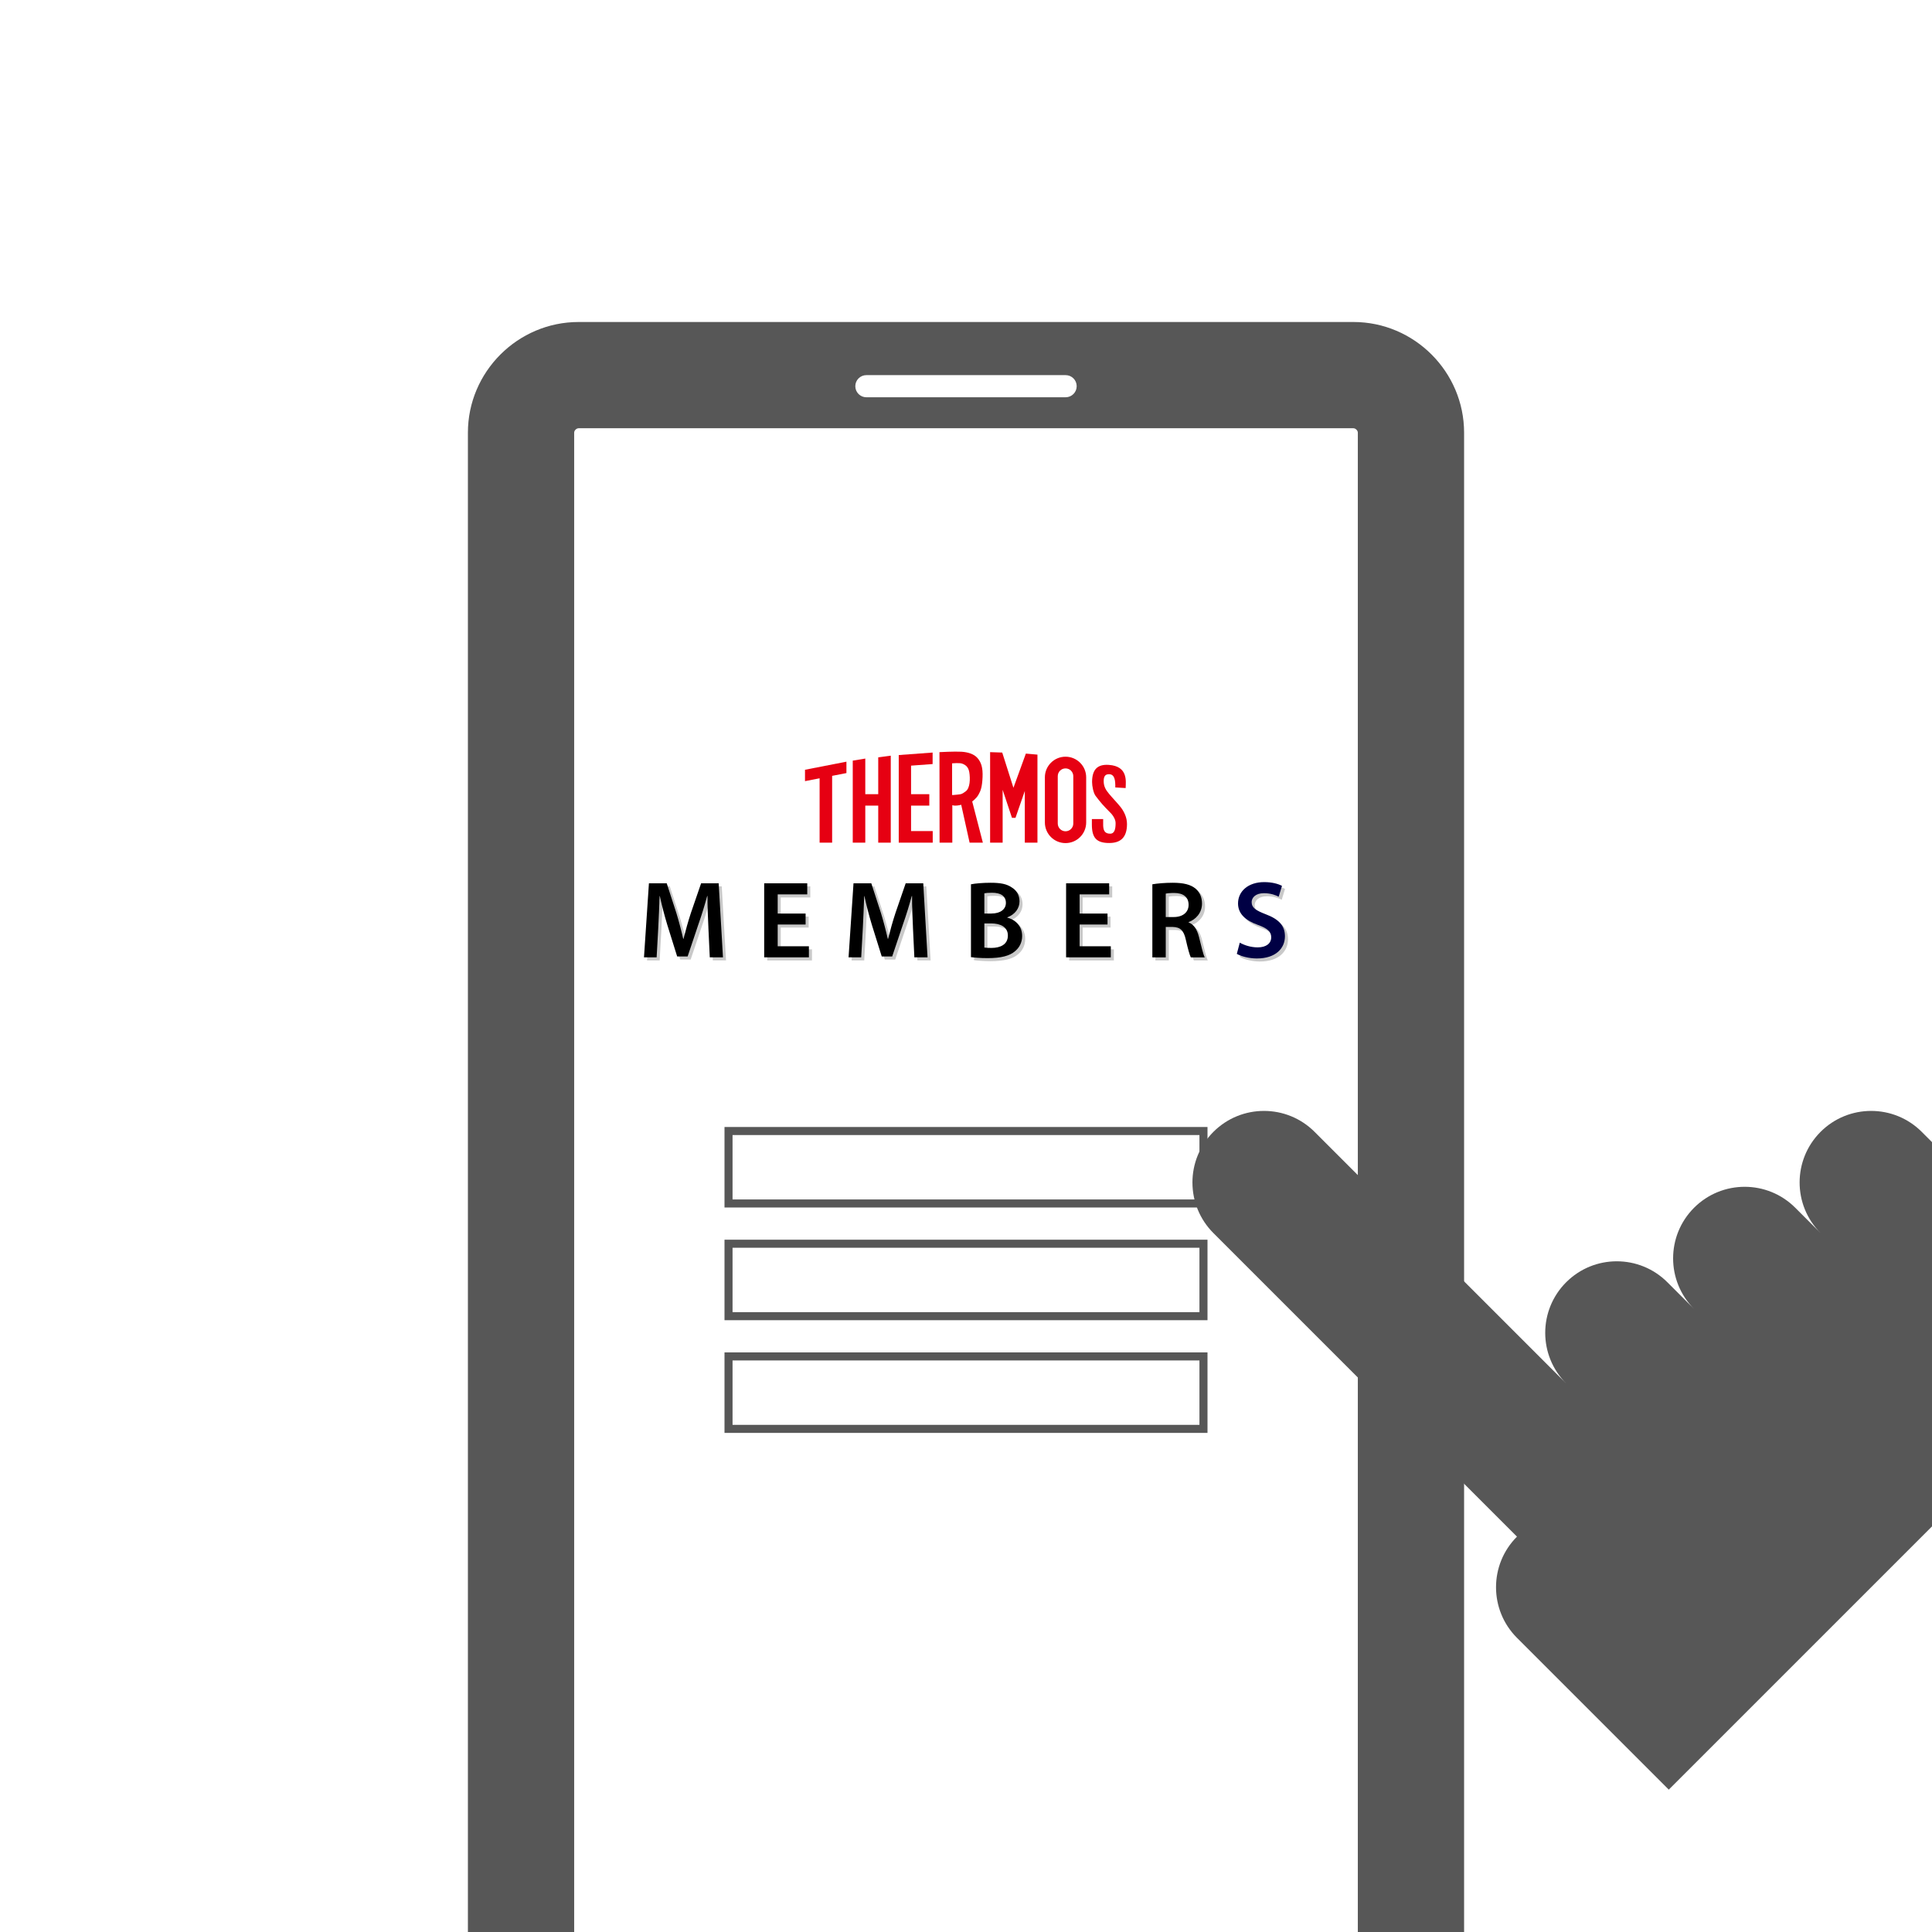 <?xml version="1.0" encoding="UTF-8"?><svg xmlns="http://www.w3.org/2000/svg" xmlns:xlink="http://www.w3.org/1999/xlink" viewBox="0 0 240 240"><defs><style>.e{fill:#575757;}.f{fill:#c9c9c9;}.g{fill:#004;}.h{clip-path:url(#d);}.i{fill:none;}.j{fill:#e60012;}</style><clipPath id="d"><rect class="i" width="240" height="240"/></clipPath></defs><g id="a"/><g id="b"><g id="c"><g class="h"><g><g><polygon class="j" points="101.814 104.681 103.371 104.681 103.371 96.38 105.147 96.034 105.147 94.618 100 95.622 100 97.037 101.814 96.683 101.814 104.681"/><polygon class="j" points="110.654 104.681 110.654 93.872 109.097 94.078 109.097 98.658 107.489 98.658 107.489 94.232 105.932 94.489 105.932 104.681 107.489 104.681 107.489 100.074 109.097 100.074 109.097 104.681 110.654 104.681"/><polygon class="j" points="113.176 104.681 115.866 104.681 115.866 103.24 113.176 103.24 113.176 100.074 115.441 100.074 115.441 98.658 113.176 98.658 113.176 95.11 115.853 94.914 115.853 93.485 111.645 93.795 111.645 95.223 111.645 104.681 112.662 104.681 113.176 104.681"/><path class="j" d="M118.813,100.074c.335-.025,.592-.103,.592-.103l1.043,4.71h1.647l-1.325-5.122s.489-.334,.772-.823c.283-.489,.463-.978,.515-2.188,.052-1.209-.18-1.853-.618-2.367-.437-.515-1.184-.746-2.007-.798-.824-.052-2.728,.051-2.728,.051l.013,11.246h1.583v-4.658s.18,.078,.514,.051Zm-.54-1.312v-3.938s.927-.077,1.21,.026c.283,.103,.798,.283,.926,1.081,.129,.797,.103,1.956-.438,2.367-.541,.412-.644,.36-1.03,.412-.386,.052-.669,.052-.669,.052Z"/><polygon class="j" points="128.876 104.681 128.876 93.743 127.435 93.614 125.893 97.862 124.501 93.485 122.995 93.434 122.995 104.681 124.552 104.681 124.552 98.113 125.71 101.592 126.122 101.592 126.148 101.592 127.305 98.26 127.305 104.681 128.876 104.681"/><path class="j" d="M132.363,94c-1.417,0-2.565,1.149-2.565,2.566v5.6c0,1.417,1.149,2.566,2.565,2.566,1.417,0,2.566-1.149,2.566-2.566v-5.6c0-1.417-1.149-2.566-2.566-2.566Zm.965,8.3c0,.533-.432,.964-.965,.964-.532,0-.964-.431-.964-.964v-5.882c0-.533,.432-.965,.964-.965,.533,0,.965,.432,.965,.965v5.882Z"/><path class="j" d="M137.805,104.72c1.305,0,2.195-.601,2.195-2.354,0-.803-.348-1.539-.802-2.119-.37-.469-1.032-1.15-1.438-1.648-.344-.42-.655-.854-.655-1.558,0-.63,.209-.865,.658-.865,.736,0,.794,.815,.784,1.643l1.284,.078c.033-.884,.29-2.712-2.082-2.879-1.401-.099-2.087,.552-2.087,2.132,0,.495,.159,1.353,.445,1.731,.669,.886,.991,1.228,1.687,1.933,.342,.309,.79,.886,.79,1.43,0,.705-.112,1.319-.674,1.319-.664,0-.899-.371-.871-1.274v-.543h-1.403v.68c0,1.655,.568,2.296,2.167,2.296Z"/></g><g><g><path class="f" d="M88.377,115.553c-.055-1.187-.123-2.621-.109-3.863h-.041c-.3,1.119-.682,2.361-1.092,3.522l-1.338,3.985h-1.297l-1.228-3.931c-.355-1.174-.682-2.43-.928-3.576h-.027c-.041,1.201-.096,2.661-.164,3.917l-.205,3.699h-1.57l.614-9.199h2.211l1.201,3.699c.328,1.078,.614,2.17,.846,3.194h.041c.246-.996,.56-2.129,.914-3.208l1.269-3.685h2.184l.532,9.199h-1.638l-.177-3.753Z"/><path class="f" d="M100.455,115.226h-3.467v2.703h3.876v1.379h-5.555v-9.199h5.35v1.378h-3.672v2.375h3.467v1.365Z"/><path class="f" d="M113.789,115.553c-.055-1.187-.123-2.621-.109-3.863h-.041c-.3,1.119-.682,2.361-1.092,3.522l-1.338,3.985h-1.296l-1.228-3.931c-.355-1.174-.682-2.43-.928-3.576h-.027c-.041,1.201-.096,2.661-.164,3.917l-.205,3.699h-1.57l.614-9.199h2.211l1.201,3.699c.327,1.078,.614,2.17,.846,3.194h.041c.246-.996,.56-2.129,.914-3.208l1.269-3.685h2.184l.532,9.199h-1.638l-.178-3.753Z"/><path class="f" d="M120.995,110.23c.532-.109,1.501-.191,2.443-.191,1.242,0,2.006,.15,2.634,.587,.573,.341,.956,.942,.956,1.72,0,.846-.532,1.624-1.529,1.993v.027c.969,.246,1.856,1.01,1.856,2.279,0,.819-.355,1.46-.887,1.897-.655,.573-1.734,.86-3.412,.86-.928,0-1.638-.068-2.061-.123v-9.049Zm1.665,3.631h.86c1.16,0,1.815-.546,1.815-1.324,0-.86-.655-1.256-1.72-1.256-.491,0-.778,.027-.956,.068v2.511Zm0,4.231c.218,.027,.505,.041,.887,.041,1.078,0,2.034-.409,2.034-1.542,0-1.065-.928-1.501-2.088-1.501h-.833v3.003Z"/><path class="f" d="M137.959,115.226h-3.467v2.703h3.876v1.379h-5.555v-9.199h5.35v1.378h-3.672v2.375h3.467v1.365Z"/><path class="f" d="M143.527,110.23c.628-.109,1.57-.191,2.539-.191,1.324,0,2.225,.218,2.839,.737,.505,.423,.792,1.065,.792,1.843,0,1.187-.805,1.993-1.665,2.307v.041c.655,.246,1.051,.887,1.283,1.774,.287,1.147,.532,2.211,.723,2.566h-1.733c-.136-.273-.355-1.024-.614-2.17-.259-1.201-.696-1.583-1.652-1.61h-.846v3.781h-1.665v-9.076Zm1.665,4.067h.996c1.133,0,1.843-.6,1.843-1.515,0-1.01-.71-1.474-1.801-1.474-.532,0-.874,.041-1.037,.082v2.907Z"/><path class="f" d="M154.39,117.478c.546,.314,1.365,.587,2.225,.587,1.078,0,1.679-.505,1.679-1.256,0-.696-.464-1.106-1.638-1.529-1.515-.546-2.484-1.351-2.484-2.675,0-1.501,1.256-2.648,3.248-2.648,.996,0,1.733,.218,2.211,.464l-.409,1.351c-.328-.178-.969-.437-1.829-.437-1.065,0-1.529,.573-1.529,1.106,0,.71,.532,1.037,1.761,1.515,1.597,.601,2.375,1.406,2.375,2.73,0,1.474-1.119,2.757-3.494,2.757-.969,0-1.979-.273-2.484-.573l.369-1.392Z"/></g><g><path d="M87.998,115.174c-.055-1.187-.123-2.621-.109-3.863h-.041c-.3,1.119-.682,2.361-1.092,3.522l-1.338,3.985h-1.297l-1.228-3.931c-.355-1.174-.682-2.43-.928-3.576h-.027c-.041,1.201-.096,2.661-.164,3.917l-.205,3.699h-1.57l.614-9.199h2.211l1.201,3.699c.328,1.078,.614,2.17,.846,3.194h.041c.246-.996,.56-2.129,.914-3.208l1.269-3.685h2.184l.532,9.199h-1.638l-.177-3.753Z"/><path d="M100.076,114.846h-3.467v2.703h3.876v1.379h-5.555v-9.199h5.35v1.378h-3.672v2.375h3.467v1.365Z"/><path d="M113.41,115.174c-.055-1.187-.123-2.621-.109-3.863h-.041c-.3,1.119-.682,2.361-1.092,3.522l-1.338,3.985h-1.296l-1.228-3.931c-.355-1.174-.682-2.43-.928-3.576h-.027c-.041,1.201-.096,2.661-.164,3.917l-.205,3.699h-1.57l.614-9.199h2.211l1.201,3.699c.327,1.078,.614,2.17,.846,3.194h.041c.246-.996,.56-2.129,.914-3.208l1.269-3.685h2.184l.532,9.199h-1.638l-.178-3.753Z"/><path d="M120.616,109.851c.532-.109,1.501-.191,2.443-.191,1.242,0,2.006,.15,2.634,.587,.573,.341,.956,.942,.956,1.72,0,.846-.532,1.624-1.529,1.993v.027c.969,.246,1.856,1.01,1.856,2.279,0,.819-.355,1.46-.887,1.897-.655,.573-1.734,.86-3.412,.86-.928,0-1.638-.068-2.061-.123v-9.049Zm1.665,3.631h.86c1.16,0,1.815-.546,1.815-1.324,0-.86-.655-1.256-1.72-1.256-.491,0-.778,.027-.956,.068v2.511Zm0,4.231c.218,.027,.505,.041,.887,.041,1.078,0,2.034-.409,2.034-1.542,0-1.065-.928-1.501-2.088-1.501h-.833v3.003Z"/><path d="M137.58,114.846h-3.467v2.703h3.876v1.379h-5.555v-9.199h5.35v1.378h-3.672v2.375h3.467v1.365Z"/><path d="M143.148,109.851c.628-.109,1.57-.191,2.539-.191,1.324,0,2.225,.218,2.839,.737,.505,.423,.792,1.065,.792,1.843,0,1.187-.805,1.993-1.665,2.307v.041c.655,.246,1.051,.887,1.283,1.774,.287,1.147,.532,2.211,.723,2.566h-1.733c-.136-.273-.355-1.024-.614-2.17-.259-1.201-.696-1.583-1.652-1.61h-.846v3.781h-1.665v-9.076Zm1.665,4.067h.996c1.133,0,1.843-.6,1.843-1.515,0-1.01-.71-1.474-1.801-1.474-.532,0-.874,.041-1.037,.082v2.907Z"/><path class="g" d="M154.011,117.099c.546,.314,1.365,.587,2.225,.587,1.078,0,1.679-.505,1.679-1.256,0-.696-.464-1.106-1.638-1.529-1.515-.546-2.484-1.351-2.484-2.675,0-1.501,1.256-2.648,3.248-2.648,.996,0,1.733,.218,2.211,.464l-.409,1.351c-.328-.178-.969-.437-1.829-.437-1.065,0-1.529,.573-1.529,1.106,0,.71,.532,1.037,1.761,1.515,1.597,.601,2.375,1.406,2.375,2.73,0,1.474-1.119,2.757-3.494,2.757-.969,0-1.979-.273-2.484-.573l.369-1.392Z"/></g></g></g><g><path class="e" d="M149,141v8h-58v-8h58m1-1h-60v10h60v-10h0Z"/><path class="e" d="M149,155v8h-58v-8h58m1-1h-60v10h60v-10h0Z"/><path class="e" d="M149,169v8h-58v-8h58m1-1h-60v10h60v-10h0Z"/></g><path class="e" d="M168.125,40H71.875c-7.563,0-13.75,6.188-13.75,13.75V246.25c0,7.562,6.187,13.75,13.75,13.75h96.25c7.562,0,13.75-6.188,13.75-13.75V53.75c0-7.562-6.188-13.75-13.75-13.75Zm-60.5,6.6h24.75c.759,0,1.375,.616,1.375,1.375s-.616,1.375-1.375,1.375h-24.75c-.759,0-1.375-.616-1.375-1.375s.616-1.375,1.375-1.375Zm61.05,199.65c0,.272-.278,.55-.55,.55H71.875c-.272,0-.55-.278-.55-.55V53.75c0-.272,.278-.55,.55-.55h96.25c.272,0,.55,.278,.55,.55V246.25Z"/><path class="e" d="M226.158,140.603c-3.471,3.471-3.471,9.099,0,12.571l-3.143-3.143c-3.471-3.471-9.099-3.471-12.571,0s-3.471,9.099,0,12.571l-3.317-3.317c-3.471-3.471-9.099-3.471-12.571,0-3.471,3.471-3.471,9.099,0,12.571l-31.252-31.252c-3.471-3.471-9.099-3.471-12.571,0s-3.471,9.099,0,12.571l37.712,37.712c-3.471,3.471-3.471,9.099,0,12.571l18.856,18.856,6.285-6.285,12.571-12.571,37.712-37.712-25.142-25.142c-3.471-3.471-9.099-3.471-12.571,0Z"/></g></g></g></svg>
